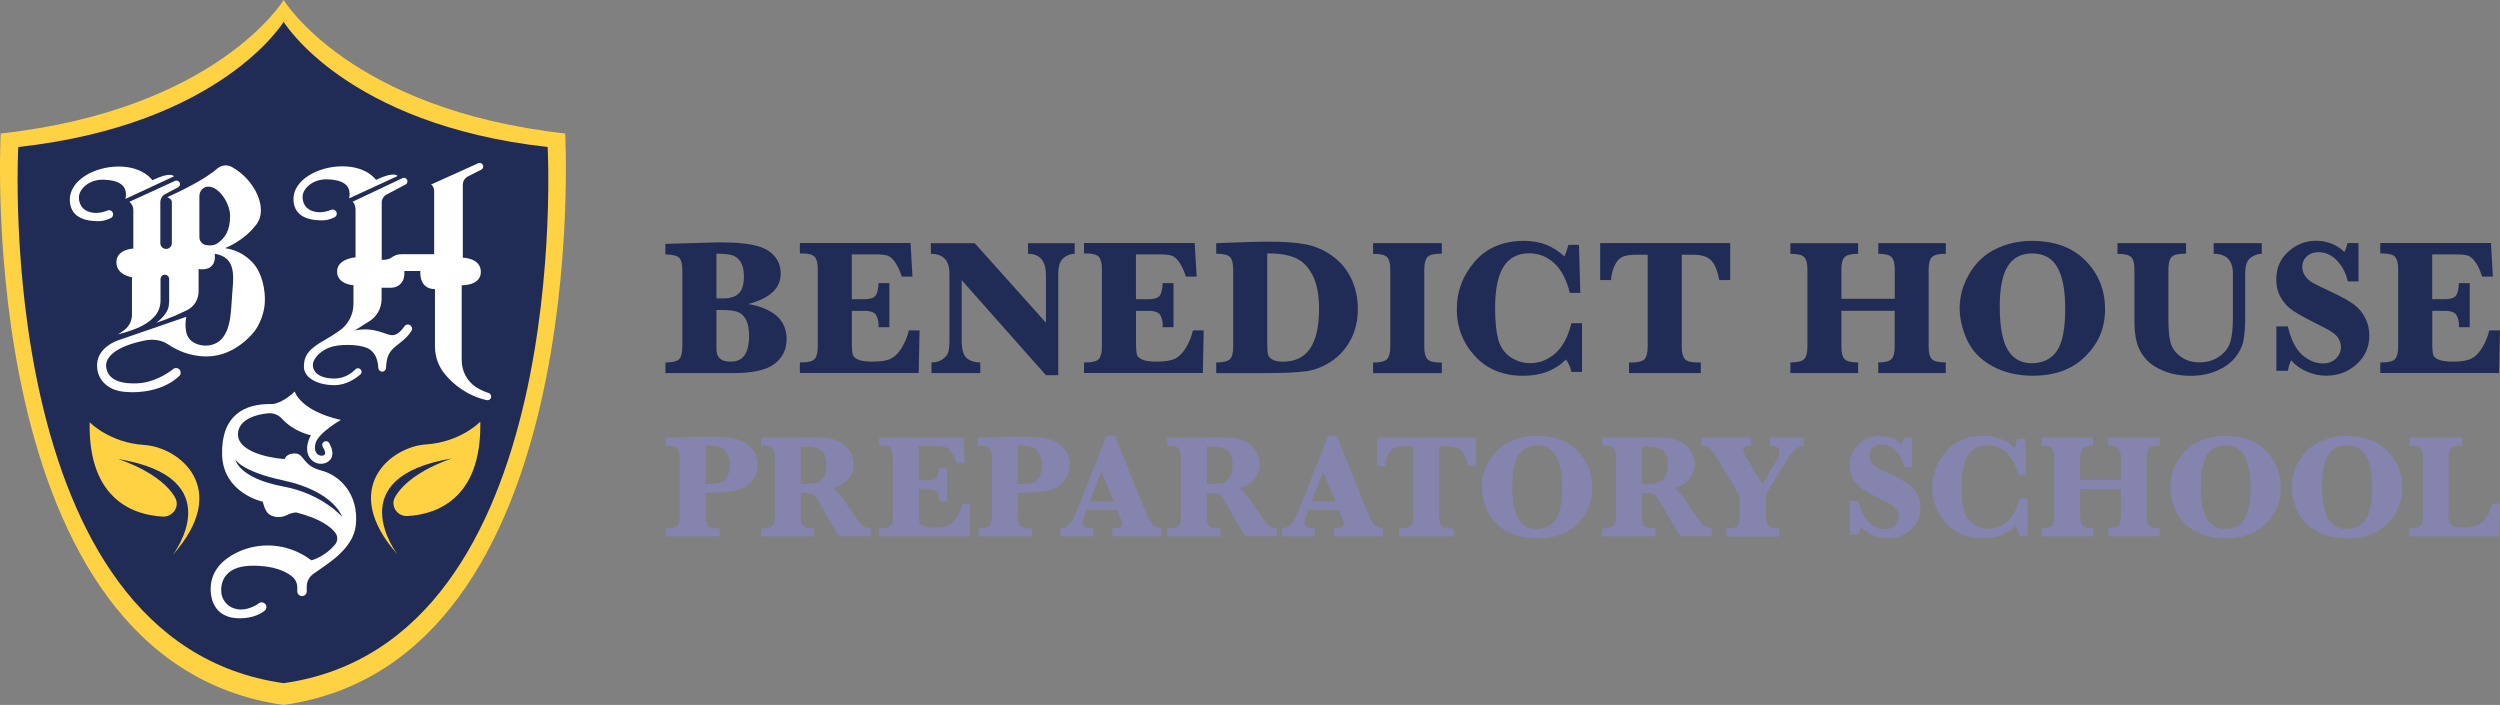 <?xml version="1.0" encoding="UTF-8"?>
<svg id="Layer_2" data-name="Layer 2" xmlns="http://www.w3.org/2000/svg" viewBox="0 0 555.43 156.62">
  <rect x="0" y="0" width="555.43" height="156.62" fill="#808080" stroke="none"/>
  <defs>
    <style>
      .cls-1 {
        fill: #202c55;
      }

      .cls-2 {
        fill: #fff;
      }

      .cls-3 {
        fill: #8484ae;
      }

      .cls-4 {
        fill: #fed243;
      }
    </style>
  </defs>
  <g id="Capa_4" data-name="Capa 4">
    <path class="cls-1" d="M166.24,67.54c2.84.51,4.97,1.42,6.39,2.71,1.42,1.3,2.13,2.99,2.13,5.08,0,2.34-.91,4.19-2.73,5.54-1.82,1.35-4.83,2.02-9.05,2.02h-15.14v-2.36c1.52,0,2.53-.24,3.02-.71.5-.48.74-1.42.74-2.82v-16.93c0-1.36-.23-2.29-.7-2.79-.47-.5-1.49-.74-3.07-.74v-2.36l11.09-.32h1.58c5,0,8.4.62,10.22,1.86s2.73,2.93,2.73,5.08c0,1.62-.6,2.99-1.8,4.11-1.2,1.12-3.01,2-5.42,2.64ZM159.17,66.3h1.47c1.56,0,2.73-.36,3.49-1.1.77-.73,1.15-2,1.15-3.8,0-1.35-.24-2.41-.72-3.19-.48-.78-1.12-1.28-1.91-1.51-.79-.23-1.95-.34-3.48-.34v9.94ZM159.17,68.9v8.2c0,.8.08,1.4.24,1.81.16.41.48.76.96,1.03.48.28,1.15.41,2.01.41,1.35,0,2.36-.47,3.03-1.43.67-.95,1.01-2.38,1.01-4.28,0-1.52-.22-2.71-.66-3.57-.44-.86-1.04-1.44-1.81-1.74-.77-.3-1.9-.45-3.41-.45h-1.38Z"/>
    <path class="cls-1" d="M189.26,69.09v7.13c0,1.36.08,2.25.23,2.67.16.42.57.77,1.26,1.04.68.28,1.72.41,3.11.41,1.89,0,3.28-.23,4.16-.7.89-.47,1.68-1.29,2.38-2.47.7-1.18,1.21-2.43,1.52-3.77h2.38l-.19,9.47h-26.4v-2.36h.53c1.43,0,2.37-.27,2.8-.8.43-.53.65-1.44.65-2.74v-17.12c0-1.32-.22-2.24-.67-2.76-.45-.52-1.37-.78-2.78-.78h-.53v-2.32h24.59l.43,7.47h-2.38c-.43-1.31-.9-2.35-1.43-3.12-.53-.77-1.05-1.27-1.59-1.49-.53-.22-1.43-.33-2.69-.33h-5.39v9.96h2.68c1.28,0,2.13-.24,2.54-.72.42-.48.66-1.43.71-2.85h2.41v9.79h-2.41c.01-.18.02-.32.02-.4,0-.82-.17-1.57-.52-2.24-.35-.67-1.24-1-2.67-1h-2.77Z"/>
    <path class="cls-1" d="M213.66,62.24v13.26c0,2.13.39,3.5,1.16,4.11.77.61,1.76.92,2.97.92v2.36h-10.84v-2.36c.92,0,1.72-.22,2.41-.67.68-.45,1.11-.97,1.3-1.55.18-.59.28-1.51.28-2.78v-14.73c0-2.94-1.38-4.41-4.13-4.41v-2.36h9.75l15.82,17.67v-10.58c0-3.15-1.33-4.73-3.98-4.73v-2.36h10.37v2.36c-.72,0-1.4.2-2.03.6-.63.4-1.06.9-1.29,1.52-.23.62-.34,1.52-.34,2.69v22.16h-2.73l-18.72-21.12Z"/>
    <path class="cls-1" d="M252.39,69.09v7.13c0,1.36.08,2.25.23,2.67.16.42.58.77,1.26,1.04.68.28,1.72.41,3.11.41,1.89,0,3.28-.23,4.16-.7.89-.47,1.68-1.29,2.38-2.47.7-1.18,1.21-2.43,1.52-3.77h2.38l-.19,9.47h-26.4v-2.36h.53c1.43,0,2.37-.27,2.8-.8.43-.53.65-1.44.65-2.74v-17.12c0-1.32-.22-2.24-.67-2.76-.45-.52-1.37-.78-2.78-.78h-.53v-2.32h24.59l.43,7.47h-2.38c-.43-1.31-.9-2.35-1.43-3.12-.53-.77-1.05-1.27-1.59-1.49-.53-.22-1.43-.33-2.69-.33h-5.39v9.96h2.68c1.28,0,2.13-.24,2.54-.72.42-.48.66-1.43.71-2.85h2.41v9.79h-2.41c.01-.18.02-.32.02-.4,0-.82-.17-1.57-.52-2.24-.35-.67-1.24-1-2.67-1h-2.77Z"/>
    <path class="cls-1" d="M270.21,82.89v-2.36c1.52,0,2.53-.24,3.02-.71.5-.48.75-1.42.75-2.82v-17.1c0-1.36-.23-2.29-.7-2.79-.47-.5-1.49-.74-3.07-.74v-2.34l3.47-.13c3.49-.14,6.23-.21,8.22-.21,3.32,0,6.02.19,8.1.58,2.08.38,4.05,1.22,5.9,2.52,1.85,1.3,3.28,2.98,4.28,5.05,1,2.07,1.5,4.34,1.5,6.82s-.53,4.81-1.59,6.81c-1.06,2-2.48,3.6-4.27,4.79-1.79,1.19-3.64,1.93-5.56,2.21-1.92.28-5.14.43-9.67.43h-10.39ZM281.54,56.28v19.89c0,1.28.06,2.14.18,2.58.12.44.44.82.96,1.13.52.31,1.32.47,2.4.47,2.67,0,4.67-.98,5.99-2.94,1.33-1.96,1.99-4.89,1.99-8.79,0-3.15-.49-5.66-1.47-7.53-.98-1.87-2.25-3.13-3.81-3.8-1.56-.67-3.64-1-6.24-1Z"/>
    <path class="cls-1" d="M305.06,56.38v-2.36h15.27v2.36h-.45c-1.43,0-2.37.27-2.8.8-.43.53-.65,1.44-.65,2.74v17.08c0,1.32.22,2.24.67,2.76.45.52,1.37.78,2.78.78h.45v2.36h-15.27v-2.36c1.53,0,2.55-.23,3.06-.7.5-.47.76-1.41.76-2.83v-17.08c0-1.38-.24-2.31-.71-2.8-.48-.49-1.51-.73-3.1-.73Z"/>
    <path class="cls-1" d="M351.48,71.8v10.84h-2.36c-.27-1.15-.67-2.07-1.21-2.77-2.4,2.41-5.56,3.62-9.5,3.62-4.47,0-8.05-1.46-10.73-4.39-2.68-2.92-4.02-6.39-4.02-10.41s1.33-7.48,3.98-10.56c2.65-3.08,6.32-4.62,11.01-4.62,3.51,0,6.48,1.16,8.92,3.47.33-.72.62-1.58.89-2.58h2.34l.3,10.67h-2.34c-.7-2.9-1.83-5.09-3.42-6.57-1.58-1.48-3.46-2.22-5.63-2.22-2.5,0-4.38.98-5.64,2.94-1.26,1.96-1.9,5.02-1.9,9.18,0,2.92.23,5.24.68,6.95.45,1.71,1.35,3.03,2.69,3.95,1.34.92,2.81,1.38,4.4,1.38,2.1,0,3.97-.73,5.62-2.19,1.65-1.46,2.83-3.69,3.56-6.68h2.36Z"/>
    <path class="cls-1" d="M366.09,56.59h-2.43c-1.45,0-2.51.16-3.19.47-.68.31-1.25.93-1.71,1.86-.46.93-.74,2.03-.84,3.31h-2.41v-8.22h28.89v8.22h-2.41c-.45-2.21-1.09-3.71-1.92-4.48-.82-.77-2.14-1.16-3.94-1.16h-2.49v20.4c0,1.32.22,2.24.67,2.76.45.52,1.39.78,2.82.78h.74v2.36h-15.95v-2.36h.68c1.45,0,2.39-.27,2.82-.8.43-.53.65-1.44.65-2.74v-20.4Z"/>
    <path class="cls-1" d="M409.1,69.05v7.94c0,1.35.23,2.27.7,2.78.47.5,1.48.76,3.02.76v2.36h-15.05v-2.36c1.52,0,2.53-.24,3.03-.71.5-.48.76-1.42.76-2.82v-17.08c0-1.36-.24-2.29-.71-2.79-.48-.5-1.5-.74-3.08-.74v-2.36h15.05v2.36c-1.5,0-2.5.24-2.99.73-.49.49-.73,1.42-.73,2.8v6.47h11.86v-6.47c0-1.33-.23-2.26-.69-2.77-.46-.51-1.45-.77-2.97-.77v-2.36h15.01v2.36c-1.53,0-2.55.23-3.06.7-.5.47-.76,1.41-.76,2.83v17.08c0,1.38.24,2.31.72,2.8.48.49,1.51.73,3.09.73v2.36h-15.01v-2.36c1.49,0,2.47-.25,2.95-.74.47-.5.71-1.43.71-2.79v-7.94h-11.86Z"/>
    <path class="cls-1" d="M435.39,68.37c0-2.6.72-5.13,2.17-7.6,1.45-2.47,3.41-4.3,5.89-5.48,2.48-1.19,5.13-1.78,7.95-1.78,5.08,0,9.07,1.47,11.95,4.4,2.89,2.93,4.33,6.53,4.33,10.78s-1.44,7.52-4.32,10.43c-2.88,2.91-6.8,4.36-11.75,4.36-3.39,0-6.39-.72-9-2.15-2.6-1.43-4.46-3.36-5.57-5.78-1.11-2.42-1.66-4.82-1.66-7.19ZM444.29,68.14c0,4.44.6,7.65,1.79,9.61,1.19,1.97,2.97,2.95,5.32,2.95s4.31-.9,5.56-2.69c1.25-1.8,1.87-4.94,1.87-9.44,0-4.12-.59-7.19-1.76-9.22-1.17-2.03-3.03-3.04-5.59-3.04-2.41,0-4.22.94-5.41,2.83-1.19,1.89-1.79,4.89-1.79,9.01Z"/>
    <path class="cls-1" d="M470.44,56.38v-2.36h15.24v2.36h-.49c-1.43,0-2.36.26-2.79.79-.43.53-.64,1.44-.64,2.75v11.39c0,2.07.17,3.7.51,4.9.34,1.19,1.09,2.21,2.24,3.04,1.15.84,2.53,1.26,4.13,1.26,1.75,0,3.24-.45,4.48-1.34,1.24-.89,2.05-1.98,2.42-3.27.37-1.28.55-3.08.55-5.38v-9.71c0-2.95-1.43-4.43-4.28-4.43v-2.36h10.69v2.36c-.61,0-1.25.17-1.92.52-.67.35-1.13.83-1.38,1.45-.26.62-.38,1.48-.38,2.59v9.65c0,2.07-.13,3.76-.39,5.08-.26,1.31-.88,2.58-1.86,3.79-.98,1.21-2.34,2.19-4.09,2.93-1.75.74-3.68,1.11-5.81,1.11s-4.23-.37-5.99-1.1c-1.77-.73-3.12-1.65-4.06-2.77-.94-1.11-1.57-2.33-1.91-3.64-.33-1.31-.5-2.87-.5-4.67v-11.39c0-1.36-.23-2.29-.7-2.79-.47-.5-1.49-.74-3.07-.74Z"/>
    <path class="cls-1" d="M505.74,82.4v-9.88h2.55c.71,2.95,1.77,5.06,3.19,6.32,1.42,1.26,2.95,1.9,4.6,1.9,1.22,0,2.19-.36,2.92-1.09.72-.72,1.09-1.58,1.09-2.56,0-.7-.23-1.39-.68-2.09-.45-.7-1.53-1.47-3.24-2.32-3.28-1.63-5.49-2.83-6.64-3.59-1.15-.76-2.07-1.73-2.77-2.93-.7-1.19-1.04-2.56-1.04-4.11,0-2.48.89-4.53,2.67-6.14,1.78-1.61,3.84-2.42,6.19-2.42s4.54.82,6.26,2.47c.28-.43.52-1.08.7-1.96h2.45v8.52h-2.38c-.43-1.89-1.23-3.44-2.43-4.66-1.19-1.22-2.53-1.83-4.02-1.83-1.12,0-2.01.31-2.67.94-.66.62-.99,1.4-.99,2.34,0,.72.21,1.39.64,2.01.43.62,1,1.13,1.72,1.53.72.4,2.26,1.15,4.6,2.25,2.1.99,3.65,1.88,4.66,2.66,1.01.78,1.81,1.76,2.4,2.95.59,1.19.88,2.47.88,3.84,0,2.55-.94,4.68-2.83,6.38-1.89,1.7-4.14,2.54-6.75,2.54-1.49,0-2.95-.31-4.37-.94-1.43-.62-2.57-1.46-3.42-2.49-.33.64-.57,1.42-.72,2.34h-2.55Z"/>
    <path class="cls-1" d="M540.38,69.09v7.13c0,1.36.08,2.25.23,2.67.16.42.57.77,1.26,1.04.68.28,1.72.41,3.11.41,1.89,0,3.27-.23,4.16-.7.89-.47,1.68-1.29,2.38-2.47.7-1.18,1.21-2.43,1.52-3.77h2.38l-.19,9.47h-26.4v-2.36h.53c1.43,0,2.37-.27,2.8-.8.43-.53.65-1.44.65-2.74v-17.12c0-1.32-.22-2.24-.67-2.76-.45-.52-1.37-.78-2.78-.78h-.53v-2.32h24.59l.43,7.47h-2.38c-.43-1.31-.9-2.35-1.43-3.12-.53-.77-1.05-1.27-1.59-1.49-.53-.22-1.43-.33-2.69-.33h-5.39v9.96h2.68c1.28,0,2.13-.24,2.54-.72.42-.48.66-1.43.71-2.85h2.41v9.79h-2.41c.01-.18.02-.32.02-.4,0-.82-.17-1.57-.52-2.24-.35-.67-1.24-1-2.67-1h-2.77Z"/>
    <path class="cls-3" d="M156.75,109.47v5.23c0,1,.17,1.7.51,2.1.34.39,1.05.59,2.13.59h.5v1.8h-11.9v-1.8h.39c1.09,0,1.8-.2,2.13-.61.33-.4.49-1.1.49-2.08v-12.99c0-1-.17-1.7-.51-2.1-.34-.39-1.04-.59-2.11-.59h-.53v-1.8l8.91-.19c2.22,0,3.94.06,5.16.18,1.21.12,2.33.45,3.34.99s1.78,1.25,2.29,2.15c.51.89.77,1.86.77,2.92,0,1.44-.45,2.66-1.34,3.68-.89,1.02-2,1.69-3.34,2.02-1.33.33-3.09.49-5.27.49h-1.62ZM156.75,107.52h1.07c1.72,0,2.86-.38,3.43-1.13.57-.75.86-1.75.86-3,0-1.12-.21-2.03-.63-2.73-.42-.7-.96-1.15-1.6-1.36-.65-.21-1.69-.32-3.12-.32v8.53Z"/>
    <path class="cls-3" d="M177.87,109.5v5.2c0,1,.17,1.7.52,2.1.34.39,1.05.59,2.12.59h.39v1.8h-11.84v-1.8h.44c1.1,0,1.82-.2,2.15-.61.33-.4.49-1.1.49-2.08v-12.99c0-1-.17-1.7-.52-2.1-.35-.39-1.05-.59-2.12-.59h-.44v-1.8l8.81-.02,1.98-.02c1.95,0,3.38.06,4.28.19.9.13,1.79.44,2.66.93.87.49,1.56,1.16,2.07,2.02.5.85.75,1.77.75,2.75,0,2.61-1.48,4.4-4.44,5.36.79.5,2.01,2.05,3.68,4.66,1.3,2.02,2.22,3.24,2.77,3.65.55.42,1.16.62,1.81.62v1.8h-6.87c-.63-.74-1.79-2.63-3.48-5.67-.85-1.53-1.45-2.52-1.8-2.96-.35-.44-.7-.73-1.06-.85-.36-.12-1.15-.19-2.36-.2ZM177.87,107.52c1.82.02,3.05-.09,3.69-.33.64-.24,1.14-.68,1.51-1.31.37-.63.55-1.49.55-2.57,0-1.54-.36-2.61-1.09-3.21-.73-.59-1.98-.89-3.77-.89-.23,0-.52,0-.89.02v8.29Z"/>
    <path class="cls-3" d="M204.13,108.69v5.42c0,1.04.06,1.71.18,2.03.12.32.44.58.96.79.52.21,1.31.32,2.36.32,1.44,0,2.49-.18,3.17-.53.67-.36,1.28-.98,1.81-1.88.53-.9.92-1.85,1.16-2.87h1.81l-.15,7.21h-20.08v-1.8h.41c1.09,0,1.8-.2,2.13-.61.33-.4.49-1.1.49-2.08v-13.02c0-1-.17-1.7-.51-2.1-.34-.39-1.04-.59-2.11-.59h-.41v-1.77h18.7l.32,5.68h-1.81c-.32-.99-.69-1.78-1.09-2.37-.4-.59-.8-.97-1.21-1.13-.4-.17-1.09-.25-2.05-.25h-4.1v7.58h2.04c.97,0,1.62-.18,1.93-.55.32-.37.5-1.09.54-2.17h1.83v7.45h-1.83c.01-.14.02-.24.02-.31,0-.63-.13-1.19-.4-1.7-.26-.51-.94-.76-2.03-.76h-2.11Z"/>
    <path class="cls-3" d="M226.12,109.47v5.23c0,1,.17,1.7.51,2.1.34.39,1.05.59,2.13.59h.5v1.8h-11.9v-1.8h.39c1.09,0,1.8-.2,2.13-.61.33-.4.49-1.1.49-2.08v-12.99c0-1-.17-1.7-.51-2.1-.34-.39-1.04-.59-2.11-.59h-.53v-1.8l8.91-.19c2.22,0,3.94.06,5.16.18,1.21.12,2.33.45,3.34.99,1.01.54,1.78,1.25,2.29,2.15.51.89.77,1.86.77,2.92,0,1.44-.45,2.66-1.34,3.68-.89,1.02-2,1.69-3.34,2.02-1.33.33-3.09.49-5.27.49h-1.62ZM226.12,107.52h1.07c1.72,0,2.86-.38,3.43-1.13.57-.75.86-1.75.86-3,0-1.12-.21-2.03-.63-2.73-.42-.7-.96-1.15-1.6-1.36-.65-.21-1.69-.32-3.13-.32v8.53Z"/>
    <path class="cls-3" d="M241.43,113.25l-.42,1.09c-.3.77-.45,1.31-.45,1.62,0,.53.18.9.53,1.11.36.21.94.32,1.75.32v1.8h-7.25v-1.8c1.38,0,2.54-1.18,3.48-3.53l6.75-17.02h1.9l6.88,17c.68,1.68,1.3,2.7,1.85,3.04.55.34,1.08.51,1.59.51v1.8h-10.9v-1.8c.98,0,1.59-.09,1.83-.28.24-.19.36-.43.36-.72,0-.26-.1-.6-.29-1.02l-.21-.5-.63-1.6h-6.75ZM242.12,111.39h5.33l-2.74-6.56-2.59,6.56Z"/>
    <path class="cls-3" d="M268.11,109.5v5.2c0,1,.17,1.7.52,2.1.34.39,1.05.59,2.12.59h.39v1.8h-11.84v-1.8h.44c1.1,0,1.82-.2,2.15-.61.33-.4.49-1.1.49-2.08v-12.99c0-1-.17-1.7-.52-2.1-.35-.39-1.05-.59-2.12-.59h-.44v-1.8l8.81-.02,1.98-.02c1.95,0,3.38.06,4.28.19.9.13,1.79.44,2.66.93.87.49,1.56,1.16,2.07,2.02.5.85.75,1.77.75,2.75,0,2.61-1.48,4.4-4.44,5.36.79.5,2.01,2.05,3.68,4.66,1.3,2.02,2.22,3.24,2.77,3.65.55.42,1.16.62,1.81.62v1.8h-6.87c-.63-.74-1.79-2.63-3.48-5.67-.85-1.53-1.45-2.52-1.8-2.96-.35-.44-.7-.73-1.06-.85-.36-.12-1.15-.19-2.36-.2ZM268.11,107.52c1.82.02,3.05-.09,3.69-.33.64-.24,1.14-.68,1.51-1.31.37-.63.55-1.49.55-2.57,0-1.54-.36-2.61-1.09-3.21-.73-.59-1.98-.89-3.77-.89-.23,0-.52,0-.89.02v8.29Z"/>
    <path class="cls-3" d="M290.69,113.25l-.42,1.09c-.3.77-.45,1.31-.45,1.62,0,.53.18.9.53,1.11.36.21.94.32,1.75.32v1.8h-7.25v-1.8c1.38,0,2.54-1.18,3.48-3.53l6.75-17.02h1.89l6.88,17c.68,1.68,1.3,2.7,1.85,3.04.55.34,1.08.51,1.59.51v1.8h-10.9v-1.8c.98,0,1.59-.09,1.83-.28.24-.19.36-.43.36-.72,0-.26-.1-.6-.29-1.02l-.21-.5-.63-1.6h-6.75ZM291.38,111.39h5.33l-2.74-6.56-2.59,6.56Z"/>
    <path class="cls-3" d="M314,99.18h-1.85c-1.1,0-1.91.12-2.43.36-.52.24-.95.71-1.3,1.42-.35.71-.56,1.55-.64,2.52h-1.83v-6.25h21.97v6.25h-1.83c-.35-1.68-.83-2.82-1.46-3.41-.63-.59-1.63-.88-3-.88h-1.89v15.51c0,1,.17,1.7.51,2.1.34.39,1.06.59,2.15.59h.57v1.8h-12.13v-1.8h.52c1.1,0,1.82-.2,2.15-.61.33-.4.49-1.1.49-2.08v-15.51Z"/>
    <path class="cls-3" d="M329.21,108.14c0-1.98.55-3.9,1.65-5.78s2.59-3.27,4.48-4.17c1.88-.9,3.9-1.35,6.05-1.35,3.86,0,6.9,1.11,9.09,3.34,2.2,2.23,3.3,4.96,3.3,8.2s-1.1,5.72-3.29,7.93c-2.19,2.21-5.17,3.32-8.94,3.32-2.58,0-4.86-.55-6.84-1.64-1.98-1.09-3.39-2.56-4.23-4.4-.84-1.84-1.26-3.66-1.26-5.47ZM335.98,107.96c0,3.38.45,5.82,1.36,7.31.91,1.5,2.26,2.24,4.05,2.24s3.28-.68,4.23-2.05c.95-1.37,1.43-3.76,1.43-7.18,0-3.13-.45-5.47-1.34-7.01-.89-1.54-2.31-2.32-4.25-2.32-1.84,0-3.21.72-4.11,2.15-.91,1.44-1.36,3.72-1.36,6.85Z"/>
    <path class="cls-3" d="M364.77,109.5v5.2c0,1,.17,1.7.52,2.1.35.39,1.05.59,2.12.59h.39v1.8h-11.84v-1.8h.44c1.1,0,1.82-.2,2.15-.61.33-.4.49-1.1.49-2.08v-12.99c0-1-.17-1.7-.52-2.1-.35-.39-1.05-.59-2.12-.59h-.44v-1.8l8.81-.02,1.98-.02c1.95,0,3.38.06,4.28.19.9.13,1.79.44,2.66.93.88.49,1.56,1.16,2.07,2.02.5.85.75,1.77.75,2.75,0,2.61-1.48,4.4-4.44,5.36.79.5,2.01,2.05,3.68,4.66,1.3,2.02,2.22,3.24,2.77,3.65.55.42,1.15.62,1.81.62v1.8h-6.87c-.63-.74-1.79-2.63-3.48-5.67-.85-1.53-1.45-2.52-1.8-2.96-.34-.44-.7-.73-1.06-.85-.36-.12-1.15-.19-2.36-.2ZM364.77,107.52c1.82.02,3.05-.09,3.69-.33.64-.24,1.14-.68,1.51-1.31.37-.63.55-1.49.55-2.57,0-1.54-.36-2.61-1.09-3.21-.73-.59-1.98-.89-3.77-.89-.23,0-.52,0-.89.02v8.29Z"/>
    <path class="cls-3" d="M386.53,110.18l-4.94-8.26c-.78-1.3-1.38-2.1-1.81-2.42-.43-.32-1-.48-1.72-.48v-1.8h11.01v1.8c-1.19,0-1.78.32-1.78.96,0,.36.22.9.66,1.64l3.59,5.96,3.3-5.51c.35-.56.52-1.1.52-1.6,0-.96-.71-1.44-2.12-1.44v-1.8h7.53v1.8c-.7,0-1.33.26-1.89.78-.56.52-1.35,1.61-2.39,3.29l-4.16,6.74v4.87c0,1,.17,1.7.51,2.1.34.39,1.04.59,2.11.59h.34v1.8h-11.77v-1.8h.36c1.1,0,1.82-.2,2.15-.61.33-.4.49-1.1.49-2.08v-4.52Z"/>
    <path class="cls-3" d="M410.95,118.81v-7.51h1.94c.54,2.25,1.35,3.85,2.43,4.81,1.08.96,2.25,1.44,3.5,1.44.93,0,1.67-.27,2.22-.83s.83-1.2.83-1.94c0-.53-.17-1.06-.52-1.59-.34-.53-1.17-1.12-2.46-1.76-2.49-1.24-4.18-2.15-5.05-2.73-.87-.58-1.58-1.32-2.1-2.23-.53-.91-.79-1.95-.79-3.12,0-1.89.68-3.45,2.03-4.67,1.35-1.22,2.92-1.84,4.7-1.84s3.45.63,4.76,1.88c.22-.32.39-.82.53-1.49h1.86v6.48h-1.81c-.32-1.44-.94-2.62-1.85-3.55-.91-.93-1.93-1.39-3.06-1.39-.85,0-1.53.24-2.03.71-.5.48-.75,1.07-.75,1.78,0,.55.16,1.06.49,1.53.32.47.76.86,1.31,1.17.55.31,1.72.88,3.5,1.71,1.6.76,2.78,1.43,3.55,2.02.77.59,1.37,1.34,1.82,2.24.45.9.67,1.88.67,2.92,0,1.94-.72,3.56-2.15,4.85-1.44,1.29-3.15,1.93-5.13,1.93-1.13,0-2.24-.24-3.33-.71-1.08-.48-1.95-1.11-2.6-1.9-.25.49-.43,1.08-.55,1.78h-1.94Z"/>
    <path class="cls-3" d="M450.48,110.74v8.24h-1.8c-.2-.87-.51-1.58-.92-2.11-1.82,1.84-4.23,2.75-7.22,2.75-3.4,0-6.12-1.11-8.16-3.34s-3.06-4.86-3.06-7.92,1.01-5.69,3.03-8.03c2.02-2.34,4.81-3.51,8.37-3.51,2.67,0,4.93.88,6.79,2.64.25-.55.48-1.2.68-1.96h1.78l.23,8.11h-1.78c-.53-2.2-1.4-3.87-2.6-5-1.2-1.13-2.63-1.69-4.28-1.69-1.9,0-3.33.74-4.29,2.23-.96,1.49-1.44,3.82-1.44,6.98,0,2.22.17,3.99.52,5.29.35,1.3,1.03,2.3,2.05,3,1.02.7,2.14,1.05,3.34,1.05,1.6,0,3.02-.56,4.28-1.67,1.25-1.11,2.15-2.81,2.7-5.09h1.8Z"/>
    <path class="cls-3" d="M462.17,108.66v6.04c0,1.03.18,1.73.53,2.11.36.38,1.12.58,2.3.58v1.8h-11.45v-1.8c1.16,0,1.92-.18,2.31-.54.38-.36.57-1.08.57-2.15v-12.99c0-1.04-.18-1.74-.54-2.12-.36-.38-1.14-.57-2.34-.57v-1.8h11.45v1.8c-1.14,0-1.9.19-2.27.56-.37.37-.56,1.08-.56,2.13v4.92h9.02v-4.92c0-1.02-.18-1.72-.53-2.11-.35-.39-1.1-.58-2.26-.58v-1.8h11.42v1.8c-1.17,0-1.94.18-2.32.53-.38.36-.58,1.07-.58,2.15v12.99c0,1.05.18,1.76.55,2.13.37.37,1.15.56,2.35.56v1.8h-11.42v-1.8c1.13,0,1.88-.19,2.24-.57.36-.38.54-1.09.54-2.12v-6.04h-9.02Z"/>
    <path class="cls-3" d="M482.17,108.14c0-1.98.55-3.9,1.65-5.78s2.59-3.27,4.48-4.17c1.88-.9,3.9-1.35,6.05-1.35,3.87,0,6.9,1.11,9.09,3.34,2.2,2.23,3.3,4.96,3.3,8.2s-1.1,5.72-3.29,7.93c-2.19,2.21-5.17,3.32-8.94,3.32-2.58,0-4.86-.55-6.84-1.64-1.98-1.09-3.39-2.56-4.23-4.4-.84-1.84-1.26-3.66-1.26-5.47ZM488.94,107.96c0,3.38.45,5.82,1.36,7.31.91,1.5,2.26,2.24,4.05,2.24s3.28-.68,4.23-2.05c.95-1.37,1.43-3.76,1.43-7.18,0-3.13-.45-5.47-1.34-7.01-.89-1.54-2.31-2.32-4.25-2.32-1.83,0-3.21.72-4.11,2.15-.91,1.44-1.36,3.72-1.36,6.85Z"/>
    <path class="cls-3" d="M509.15,108.14c0-1.98.55-3.9,1.65-5.78,1.1-1.88,2.59-3.27,4.48-4.17,1.88-.9,3.9-1.35,6.05-1.35,3.87,0,6.9,1.11,9.09,3.34,2.2,2.23,3.3,4.96,3.3,8.2s-1.1,5.72-3.29,7.93c-2.19,2.21-5.17,3.32-8.94,3.32-2.58,0-4.86-.55-6.84-1.64-1.98-1.09-3.39-2.56-4.23-4.4-.84-1.84-1.26-3.66-1.26-5.47ZM515.92,107.96c0,3.38.45,5.82,1.36,7.31.91,1.5,2.26,2.24,4.05,2.24s3.28-.68,4.23-2.05c.95-1.37,1.43-3.76,1.43-7.18,0-3.13-.45-5.47-1.34-7.01-.89-1.54-2.31-2.32-4.25-2.32-1.83,0-3.21.72-4.11,2.15-.91,1.44-1.36,3.72-1.36,6.85Z"/>
    <path class="cls-3" d="M555.43,111.88l-.1,7.3h-20.02v-1.8h.32c1.1,0,1.82-.2,2.15-.61.33-.4.49-1.1.49-2.08v-12.99c0-1-.17-1.7-.52-2.1-.35-.39-1.05-.59-2.12-.59h-.32v-1.8h11.77v1.8h-.44c-1.1,0-1.82.2-2.15.61-.33.4-.49,1.1-.49,2.08v12.53c0,.94.05,1.56.16,1.86.11.3.39.56.85.79.46.22,1.26.33,2.4.33,1.92,0,3.36-.48,4.31-1.45.95-.97,1.6-2.26,1.94-3.89h1.75Z"/>
    <path class="cls-4" d="M125.57,29.66C77.68,24.33,63.02,0,63.02,0c0,0-14.74,24.33-62.86,29.66,0,0-6.45,117.24,62.86,126.96,68.97-9.71,62.55-126.96,62.55-126.96Z"/>
    <path class="cls-1" d="M121.67,32.66s6.02,110.01-58.65,119.12C-1.99,142.66,4.06,32.66,4.06,32.66,49.2,27.67,63.02,4.84,63.02,4.84c0,0,13.75,22.83,58.65,27.82Z"/>
    <path class="cls-2" d="M24.96,47.08c.32.45.18,1.1-.31,1.36-.78.4-1.83.7-2.65.7-2.02,0-6.35-.24-6.49-4.62s5.36-7.52,10.86-7.52,7.48,3.05,7.48,3.05c4.19-2.05,4.79-.87,4.79-.87l-10.76,5.01c.62-3.16-1.67-4.17-4.87-4.27-3.2-.1-5.53,2.08-5.48,4.03.05,1.95,1.31,3.13,3.29,3.33,1.14.12,2.32-.19,3.04-.51.39-.17.85-.04,1.1.31h0Z"/>
    <path class="cls-2" d="M56.21,58.41c-1.13-1.15-2.9-2.78-6.22-3.29,0,0,4.21-1.52,7.05-5.36,2.51-3.4-.32-9.76-5.5-12.65-1.06-.59-2.37-.45-3.28.35-1.41,1.23-4.48,3.34-11.1,6.36,0,0,1.02.32,1.02,1.07v9.13c0,.71-.57,1.29-1.28,1.29h0c-.7,0-1.28-.58-1.28-1.29v-9.08c0-.77.42-1.47,1.09-1.82l2.85-1.5c.49-.26.57-.94.15-1.31h0c-.24-.2-.57-.25-.85-.11l-10.1,4.63s.86.71.86,1.78v8.61s-3.76.14-3.76,3.04,3.46,3.33,3.46,3.33v8.31c0,1.32-.6,2.57-1.63,3.37-.76.59-1.5,1.03-1.5,1.03,4.86-1.25,6.8-2.55,8.09-3.94.9-.97,1.38-2.26,1.38-3.59v-4.76c0-.54.43-.98.96-.98h0c.53,0,.96.44.96.98v4.95c-.03,1.4-.35,2.07-.91,2.83-.41.56-1.09,1.33-1.95,1.91,0,0,2.66-.76,6.81-2.78,1.58-.77,2.59-2.39,2.59-4.17v-4.97c4.34.56,3.58-3.41,3.58-3.41,5.03.84,4.13,5.29,3.86,9.34-.28,4.04-.34,6.97-2,9.21-1.65,2.25-4.96,2.36-6.95.89-2.09-1.53-1.22-5.42-1.22-5.42l-15.21,5.24s-4.34,1.42-4.6,5.13c-.25,3.69,2.55,5.65,4.94,6.13,2.26.46,8.94.71,13.28-3.32.43-.4.45-1.08.04-1.5h0c-.36-.37-.93-.41-1.34-.09-1.3,1.01-4.31,3.01-7.93,3.18-4.85.23-6.72-1.41-6.98-3.61-.27-2.25,2.22-4.62,8.62-5.91,1.81-.36,3.68-.13,5.2.91,1.77,1.2,4.69,2.64,8.51,2.64,6.57,0,10.66-5.65,10.66-5.65,0,0,2.27-2.83,2.27-6.95s-1.52-7.01-2.65-8.15ZM48.34,54.04c-.75.53-1.73.55-2.53.42-.87-.13-1.51-.88-1.51-1.77v-9.15c0-1.07.8-2.02,1.87-2.07,2.52-.11,4.95,3.78,4.95,6.48,0,3.38-1.22,5-2.77,6.09Z"/>
    <path class="cls-2" d="M74.65,46.93c.32.45.18,1.09-.31,1.34-.78.4-1.83.69-2.65.69-2.02,0-6.35-.24-6.49-4.57-.14-4.33,5.36-7.44,10.86-7.44s7.48,3.02,7.48,3.02c4.19-2.03,4.79-.86,4.79-.86l-10.76,4.96c.62-3.13-1.67-4.13-4.87-4.23-3.2-.09-5.53,2.06-5.48,3.99.05,1.93,1.31,3.1,3.29,3.3,1.14.12,2.32-.19,3.04-.51.39-.17.85-.04,1.1.31h0Z"/>
    <path class="cls-2" d="M78.99,46.51v10.66s-4.1.28-4.1,3.16,3.64,3.04,3.64,3.04v4.13c0,2.38-1.16,4.61-3.11,5.97-.99.69-2.15,1.44-3.37,2.13-3.49,1.96-4.53,3.43-4.53,5.89s3.03,4.08,6.79,4.08c2.64,0,4.73-1.49,5.75-2.38.37-.32.35-.9-.04-1.2l-.02-.02c-.32-.24-.76-.2-1.03.08-.73.75-2.32,2.05-4.69,2.05-3.34,0-4.77-1.44-4.77-3s1.99-3.53,4.5-4.14c2.51-.61,6.7-.37,8.14.67,1.26.91,1.79,2.23,1.9,4.11.03.46.4.83.86.83h0c.46,0,.85-.37.86-.83.02-.99.2-2.65,1.06-3.73,1.09-1.38,3.37-2.47,4.58-4.48.33-.55.04-1.27-.59-1.41h0c-.37-.08-.76.07-.98.39-.47.7-1.39,1.84-2.49,1.95-1.59.15-3.89-1.97-8.54-1.04l3.27-2.06c1.68-1.06,2.7-2.91,2.7-4.91v-2.53h2.16c1.45,0,2.68-1.07,2.85-2.51.04-.35.06-.75.06-1.2h3.55s-.46,4.02,3.24,4.02v12.75c0,2.24.77,4.42,2.2,6.14,1.8,2.17,4.79,4.76,9.29,5.78.51.12,1-.28,1-.81h0c0-.36-.23-.68-.57-.78-.62-.19-1.65-.58-2.72-1.25-2.06-1.3-3.26-3.61-3.26-6.04v-16.64s4.25.15,4.25-2.97-4-3.16-4-3.16v-16.23c0-.76.43-1.46,1.11-1.81l2.99-1.52c.49-.26.57-.93.15-1.3h0c-.24-.2-.57-.24-.85-.11l-10.49,4.73c.32.12.5.45.6.75.09.26.12.53.12.81v13.91h-7.24c-.8,0-1.59.23-2.21.72-.37.29-1.02.55-2.2.54v-12.72c0-.75.42-1.45,1.08-1.8l4.21-2.22c.49-.26.57-.93.15-1.3h0c-.24-.2-.57-.24-.85-.11l-11.08,5.24c.59.32.68,1.72.68,1.72Z"/>
    <path class="cls-2" d="M71.34,104.52c-4.13-1.03-3.7-3.71-5.73-3.77-2.03-.06-2.34,1.22-2.34,1.22-.55.06-10.46-.83-10.4-5.52.04-3.27,4.11-4.43,6.8-4.63,1.13-.09,2.22.37,2.97,1.2,2.73,3,6.42,3.67,6.42,3.67-2.65,5.11,1.66,7.48,3.88,5.84,1.54-1.14.8-3.03.2-4.09-.24-.43-.81-.55-1.21-.26-.35.25-.45.72-.23,1.08.4.65.85,1.6.26,1.88-.92.43-2.47-.36-1.85-2.67.62-2.31,5.61-5.17,5.61-5.17-9.12-2.07-10.23-6.32-10.23-6.32-2.97,2.84-5.12,2.8-5.12,2.8-6.1-.18-11.22,2.55-11.03,11.18.18,8.63,9.06,10.52,9.06,10.52,0,0,.37,2.07,1.42,2.8,1.05.73,2.71.79,3.88.18,1.17-.61,2.1-.61,2.1-.61,5.4,1.37,7.72,3.23,8.7,4.52.58.76.57,1.82-.03,2.56-2.3,2.83-5.28,3.56-5.28,3.56-5.42-4.07-11.65-3.95-16.09-1.95-4.44,2.01-6.41,5.05-6.29,8.63.12,3.59,2.16,6.32,6.72,6.2,2.73-.07,4.38-.98,5.27-1.69.5-.4.53-1.15.05-1.58-.37-.34-.94-.37-1.34-.06-.89.67-1.87,1.01-2.58,1.2-.64.16-1.31.23-1.97.14-3.22-.4-3.73-3.3-3.73-3.3,0,0-1.36-6.26,6.71-6.39,4.92-.07,7.6,1.3,8.94,2.38.74.6,1.17,1.49,1.17,2.43v.9c0,.57.47,1.03,1.05,1.03h0c.58,0,1.05-.46,1.05-1.03v-1.08c0-1.11.54-2.14,1.44-2.8,2.87-2.09,8.93-5.44,9.47-10.89.68-6.87-3.58-11.06-7.71-12.1ZM62.96,108.09c-10.06-1.87-10.69-6.06-10.69-6.06,0,0,1.17,2.67,10.69,4.71,11.32,2.42,13.05,8.08,13.05,8.08,0,0-4.42-5.13-13.05-6.73Z"/>
    <path class="cls-4" d="M106.71,93.68s-4.33,4.55-12.09,5.06c-7.77.51-19.35,9.72-6.31,24.44,0,0-13.17-17.15,12.15-21.34,0,0-9.51,2.94-12.69,8.6-1.1,1.96.49,4.33,2.75,4.21,5.87-.32,16.54-3.31,16.19-20.97Z"/>
    <path class="cls-4" d="M19.93,93.81s4.34,4.55,12.13,5.05c7.79.5,19.41,9.71,6.31,24.44,0,0,13.23-17.16-12.18-21.33,0,0,9.55,2.93,12.72,8.59,1.1,1.96-.49,4.33-2.76,4.21-5.89-.31-16.59-3.3-16.23-20.96Z"/>
  </g>
</svg>